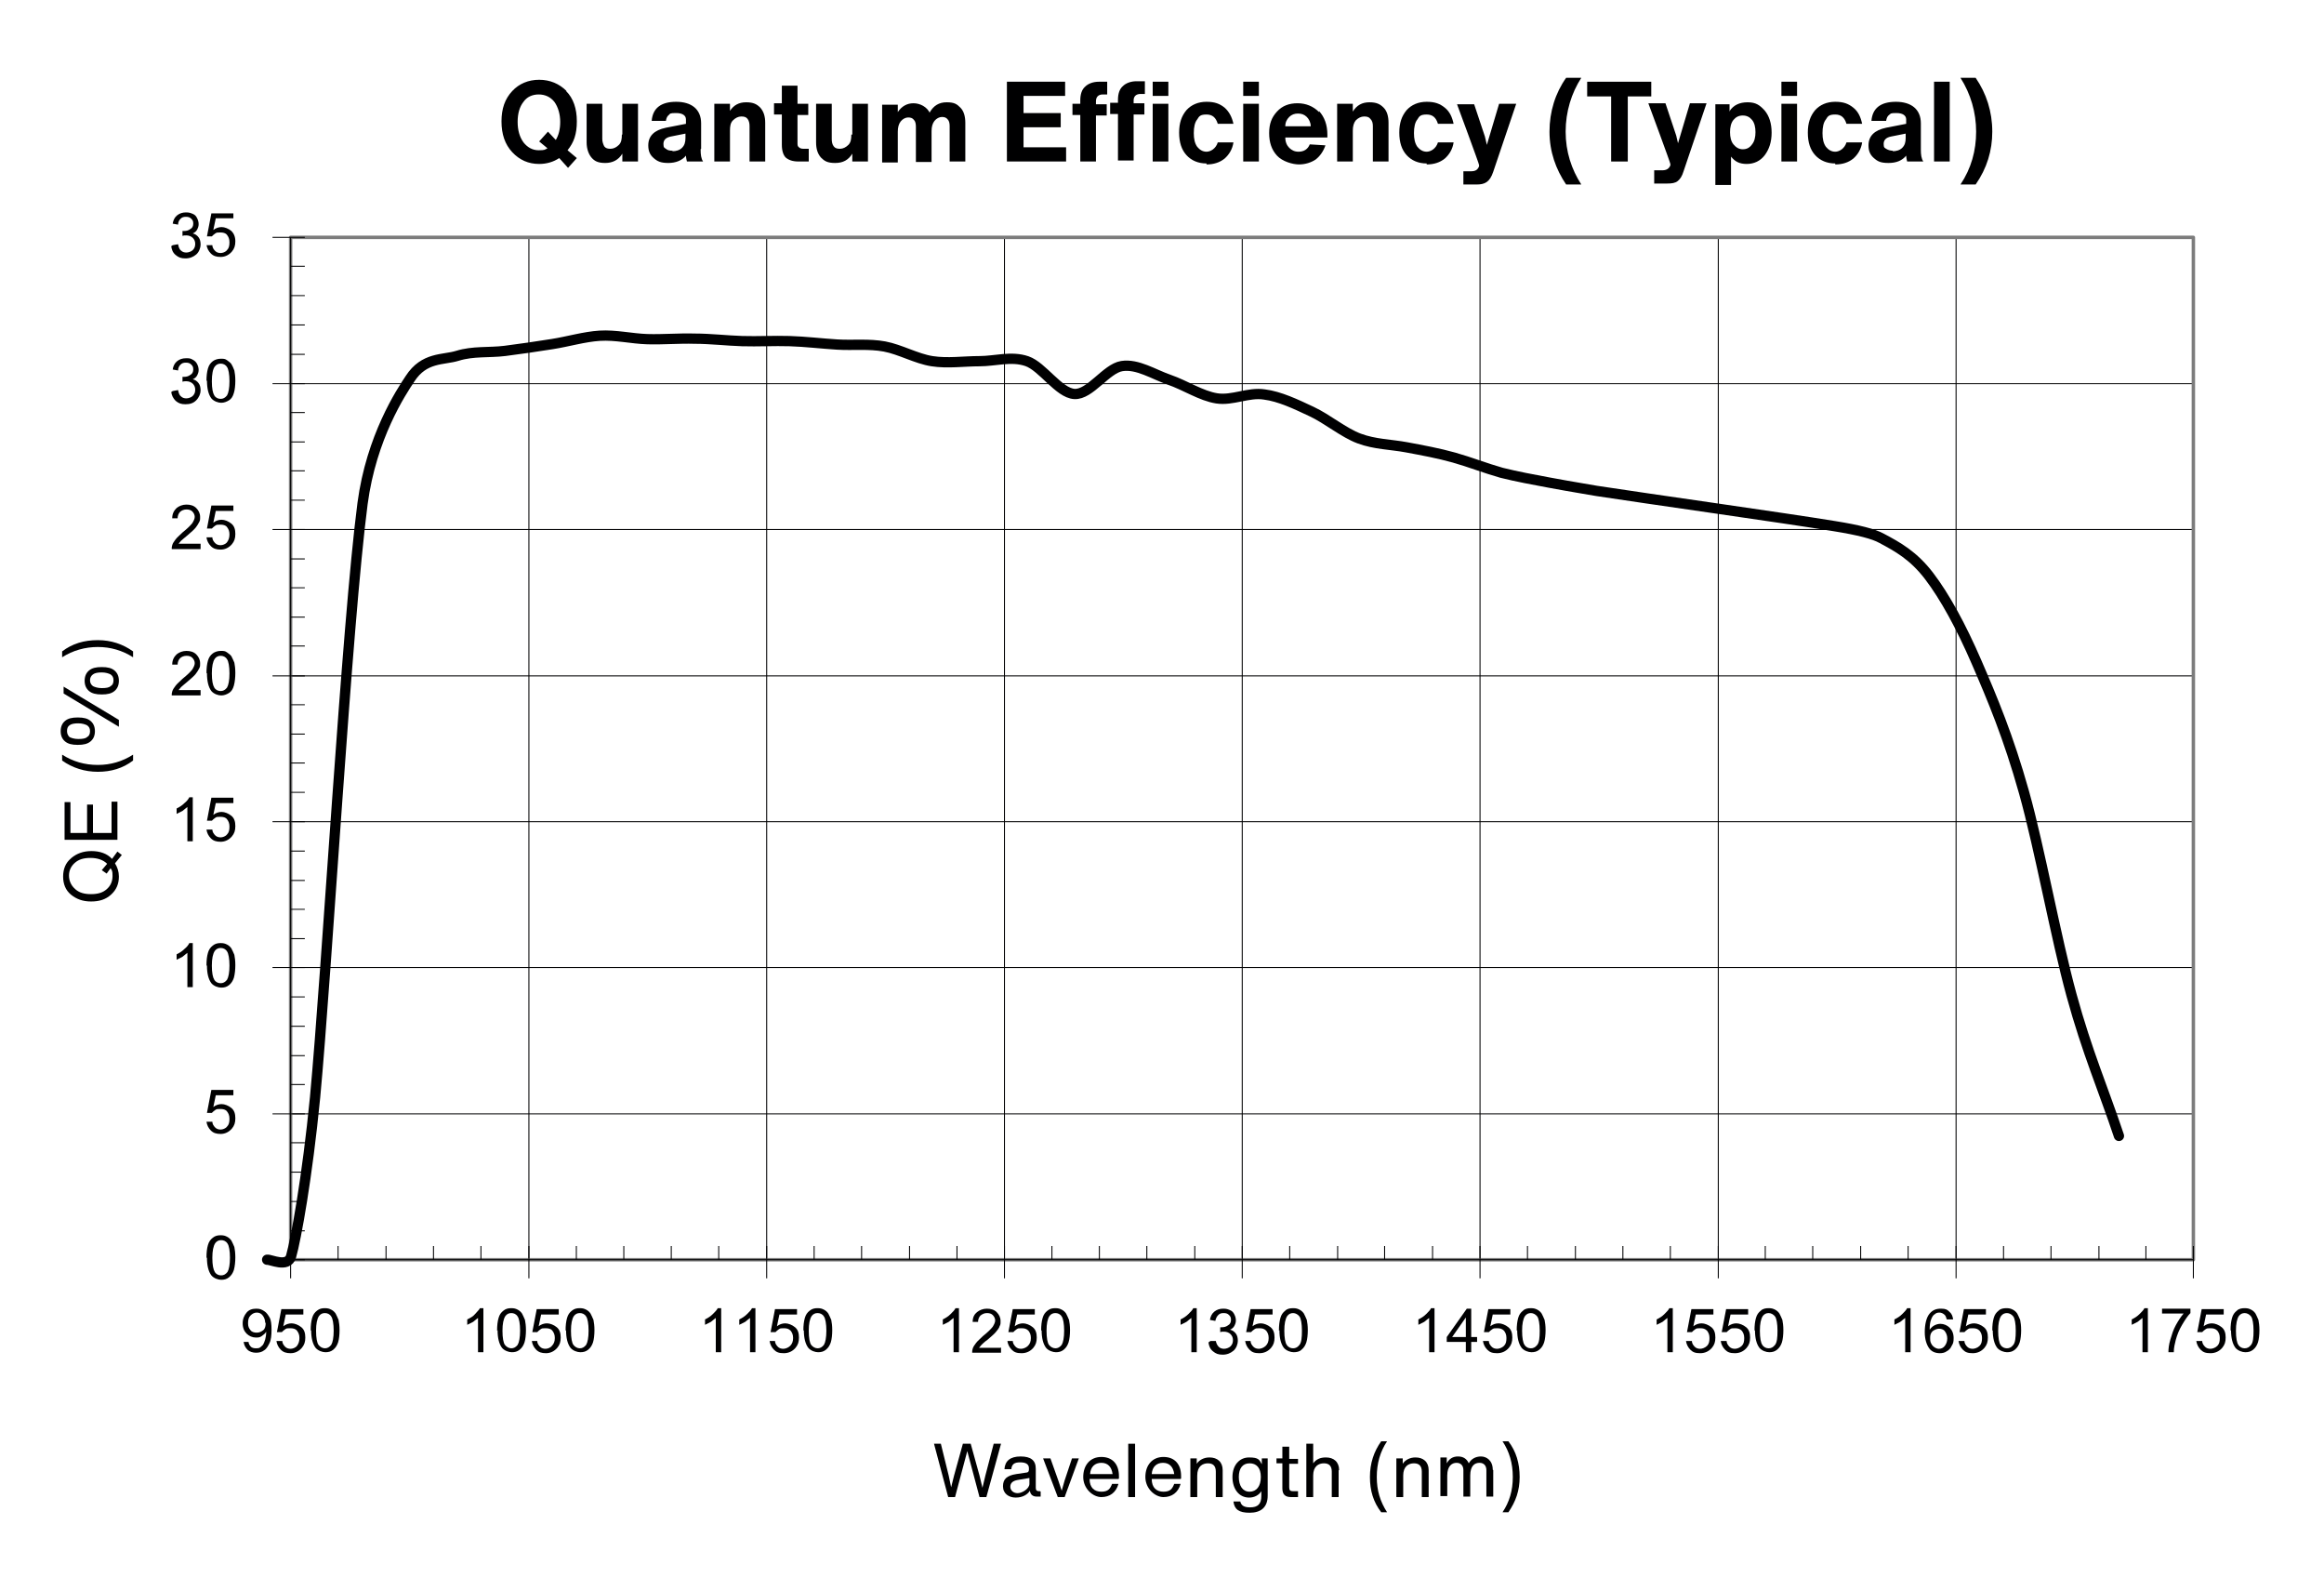 <?xml version="1.0" encoding="UTF-8"?>
<svg id="Layer_1" xmlns="http://www.w3.org/2000/svg" version="1.1" viewBox="0 0 475 325">
  <!-- Generator: Adobe Illustrator 29.3.0, SVG Export Plug-In . SVG Version: 2.1.0 Build 146)  -->
  <defs>
    <style>
      .st0 {
        fill: #000001;
      }

      .st1 {
        stroke: #7c7c7c;
        stroke-width: .7px;
      }

      .st1, .st2, .st3, .st4 {
        fill: none;
      }

      .st1, .st3, .st4 {
        stroke-linejoin: round;
      }

      .st5 {
        fill: #fff;
      }

      .st3 {
        stroke-width: .2px;
      }

      .st3, .st4 {
        stroke: #000001;
      }

      .st4 {
        stroke-linecap: round;
        stroke-width: 2.1px;
      }
    </style>
  </defs>
  <rect class="st5" width="475" height="325"/>
  <rect class="st5" x="21.6" y="31.2" width="440.9" height="264.6"/>
  <path class="st3" d="M59.4,48.5h388.9M59.4,78.4h388.9M59.4,108.2h388.9M59.4,138.1h388.9M59.4,167.9h388.9M59.4,197.7h388.9M59.4,227.6h388.9"/>
  <path class="st3" d="M448.3,48.5v208.9M399.8,48.5v208.9M351.2,48.5v208.9M302.5,48.5v208.9M253.9,48.5v208.9M205.3,48.5v208.9M156.7,48.5v208.9M108.1,48.5v208.9"/>
  <rect class="st1" x="59.4" y="48.5" width="388.9" height="208.9"/>
  <line class="st3" x1="59.4" y1="257.4" x2="59.4" y2="48.5"/>
  <path class="st3" d="M55.7,48.5h3.7M55.7,78.4h3.7M55.7,108.2h3.7M55.7,138.1h3.7M55.7,167.9h3.7M55.7,197.7h3.7M55.7,227.6h3.7M55.7,257.4h3.7M59.4,48.5h2.9M59.4,54.4h2.9M59.4,60.4h2.9M59.4,66.4h2.9M59.4,72.4h2.9M59.4,78.4h2.9M59.4,84.3h2.9M59.4,90.3h2.9M59.4,96.2h2.9M59.4,102.2h2.9M59.4,108.2h2.9M59.4,114.2h2.9M59.4,120.1h2.9M59.4,126.1h2.9M59.4,132h2.9M59.4,138.1h2.9M59.4,144h2.9M59.4,150h2.9M59.4,155.9h2.9M59.4,161.9h2.9M59.4,167.9h2.9M59.4,173.9h2.9M59.4,179.9h2.9M59.4,185.8h2.9M59.4,191.8h2.9M59.4,197.7h2.9M59.4,203.7h2.9M59.4,209.7h2.9M59.4,215.7h2.9M59.4,221.6h2.9M59.4,227.6h2.9M59.4,233.5h2.9M59.4,239.5h2.9M59.4,245.5h2.9M59.4,251.5h2.9M59.4,257.4h2.9"/>
  <line class="st3" x1="59.4" y1="257.4" x2="448.3" y2="257.4"/>
  <path class="st3" d="M448.3,257.4v3.8M399.8,257.4v3.8M351.2,257.4v3.8M302.5,257.4v3.8M253.9,257.4v3.8M205.3,257.4v3.8M156.7,257.4v3.8M108.1,257.4v3.8M59.4,257.4v3.8M448.3,254.6v2.8M438.6,254.6v2.8M429,254.6v2.8M419.2,254.6v2.8M409.5,254.6v2.8M399.8,254.6v2.8M390,254.6v2.8M380.3,254.6v2.8M370.5,254.6v2.8M360.8,254.6v2.8M351.2,254.6v2.8M341.4,254.6v2.8M331.7,254.6v2.8M322,254.6v2.8M312.2,254.6v2.8M302.5,254.6v2.8M292.8,254.6v2.8M283,254.6v2.8M273.4,254.6v2.8M263.6,254.6v2.8M253.9,254.6v2.8M244.2,254.6v2.8M234.4,254.6v2.8M224.7,254.6v2.8M215,254.6v2.8M205.3,254.6v2.8M195.6,254.6v2.8M185.9,254.6v2.8M176.1,254.6v2.8M166.4,254.6v2.8M156.7,254.6v2.8M146.9,254.6v2.8M137.2,254.6v2.8M127.5,254.6v2.8M117.8,254.6v2.8M108.1,254.6v2.8M98.3,254.6v2.8M88.6,254.6v2.8M78.9,254.6v2.8M69.1,254.6v2.8M59.4,254.6v2.8"/>
  <path class="st4" d="M54.6,257.4c.7-.1,4.2,1.7,4.9-.7,1-3.5,3.3-16.1,4.9-32.5,2.4-25.6,6.5-96.8,9.7-121.3,1.8-13.6,7.9-22.8,9.7-25.5,2.9-4.5,6.8-3.8,9.7-4.7,3.2-1,6.5-.6,9.7-1,3.2-.4,6.5-.9,9.7-1.4,3.2-.5,6.5-1.5,9.7-1.7s6.5.6,9.7.7,6.5-.2,9.7-.1c3.2,0,6.5.4,9.7.5s6.5-.1,9.7,0c3.2.1,6.5.5,9.7.7,3.2.2,6.5-.2,9.7.4s6.5,2.5,9.7,3c3.2.5,6.5,0,9.7,0s6.5-1.1,9.7,0c3.2,1.1,6.5,6.5,9.7,6.7s6.5-5.2,9.7-5.7,6.5,1.7,9.7,2.8c3.2,1.1,6.5,3.3,9.7,3.8s6.5-1.3,9.7-.8c3.2.4,6.5,2,9.7,3.5,3.2,1.5,6.5,4.3,9.7,5.5s6.5,1.2,9.7,1.8c3.2.6,6.5,1.2,9.7,2.1s6.5,2.2,9.7,3.1c3.2.8,6.5,1.4,9.7,2,1.6.3,4.9.9,9.7,1.7,9.7,1.5,38.9,5.6,48.6,7.2,5,.8,8.1,1.6,9.7,2.5,3.2,1.7,6.5,3.5,9.7,7.7s6.5,10.2,9.7,17.6,6.5,15.2,9.7,26.6,6.5,29.7,9.7,41.4,6.5,19.2,9.7,28.8"/>
  <rect class="st2" x="59.4" y="48.4" width="389.4" height="209.5"/>
  <path class="st0" d="M42.2,257c0-1.1.1-1.9.3-2.6s.5-1.1,1-1.5,1-.5,1.6-.5.9.1,1.3.3c.4.2.7.5.9.8.2.4.4.8.6,1.3.1.5.2,1.2.2,2.1s-.1,1.9-.3,2.6c-.2.6-.5,1.1-1,1.5s-1,.5-1.6.5-1.5-.3-2-.9c-.6-.8-.9-2-.9-3.6h0ZM43.4,257c0,1.5.2,2.4.5,2.9s.8.7,1.3.7.9-.2,1.3-.7c.3-.5.5-1.5.5-2.9s-.2-2.5-.5-2.9c-.3-.5-.8-.7-1.3-.7s-.9.2-1.2.6c-.4.6-.6,1.6-.6,3h0Z"/>
  <path class="st0" d="M42.2,229.2h1.2c0,.5.3.9.6,1.2.3.3.7.4,1.1.4s1-.2,1.3-.6c.4-.4.5-.9.5-1.6s-.2-1.1-.5-1.5c-.3-.4-.8-.5-1.4-.5s-.7,0-1,.2c-.3.2-.5.4-.7.6h-1c0-.1.9-4.7.9-4.7h4.5v1.1h-3.6l-.5,2.4c.5-.4,1.1-.6,1.7-.6s1.4.3,2,.8.8,1.2.8,2.1-.2,1.5-.7,2.1c-.6.7-1.4,1.1-2.3,1.1s-1.5-.2-2-.7-.8-1.1-.9-1.8h0Z"/>
  <path class="st0" d="M39.4,201.7h-1.1v-7c-.3.2-.6.5-1,.8-.4.2-.8.4-1.2.6v-1.1c.6-.3,1.1-.6,1.6-1.1.5-.4.8-.8,1-1.2h.7v9Z"/>
  <path class="st0" d="M42.2,197.3c0-1.1.1-1.9.3-2.6s.5-1.1,1-1.5,1-.5,1.6-.5.9.1,1.3.3c.4.2.7.5.9.8.2.4.4.8.6,1.3.1.5.2,1.2.2,2.1s-.1,1.9-.3,2.6c-.2.6-.5,1.1-1,1.5s-1,.5-1.6.5-1.5-.3-2-.9c-.6-.8-.9-2-.9-3.6h0ZM43.3,197.3c0,1.5.2,2.4.5,2.9s.8.7,1.3.7.9-.2,1.3-.7c.3-.5.5-1.5.5-2.9s-.2-2.5-.5-2.9c-.3-.5-.8-.7-1.3-.7s-.9.2-1.2.6c-.4.6-.6,1.6-.6,3h0Z"/>
  <path class="st0" d="M39.4,171.9h-1.1v-7c-.3.2-.6.5-1,.8-.4.2-.8.4-1.2.6v-1.1c.6-.3,1.1-.6,1.6-1.1.5-.4.8-.8,1-1.2h.7v9Z"/>
  <path class="st0" d="M42.2,169.5h1.2c0,.5.3.9.6,1.2.3.3.7.4,1.1.4s1-.2,1.3-.6c.4-.4.5-.9.5-1.6s-.2-1.1-.5-1.5c-.3-.4-.8-.5-1.4-.5s-.7,0-1,.2c-.3.2-.5.4-.7.6h-1c0-.1.9-4.7.9-4.7h4.5v1.1h-3.6l-.5,2.4c.5-.4,1.1-.6,1.7-.6s1.4.3,2,.8.8,1.2.8,2.1-.2,1.5-.7,2.1c-.6.7-1.4,1.1-2.3,1.1s-1.5-.2-2-.7-.8-1.1-.9-1.8h0Z"/>
  <path class="st0" d="M41,141v1.1h-5.9c0-.3,0-.5.1-.8.1-.4.4-.8.7-1.2s.8-.8,1.4-1.4c1-.8,1.6-1.4,2-1.9.3-.5.5-.9.5-1.3s-.2-.8-.5-1.1-.7-.4-1.2-.4-1,.2-1.3.5-.5.8-.5,1.3h-1.1c0-1,.4-1.6.9-2.1.5-.4,1.2-.7,2-.7s1.5.2,2,.7.8,1.1.8,1.8,0,.7-.2,1.1-.4.7-.7,1.1-.9.9-1.7,1.6c-.7.6-1.1.9-1.3,1.1s-.3.4-.5.6h4.4,0Z"/>
  <path class="st0" d="M42.2,137.6c0-1.1.1-1.9.3-2.6.2-.7.5-1.1,1-1.5.4-.3,1-.5,1.6-.5s.9,0,1.3.3.7.5.9.8c.2.4.4.8.6,1.3.1.5.2,1.2.2,2.1s-.1,1.9-.3,2.6c-.2.7-.5,1.2-1,1.5s-1,.5-1.6.5-1.5-.3-2-.9c-.6-.8-.9-2-.9-3.7h0ZM43.3,137.6c0,1.5.2,2.4.5,2.9s.8.7,1.3.7.9-.2,1.3-.7c.3-.5.5-1.5.5-2.9s-.2-2.5-.5-2.9c-.3-.5-.8-.7-1.3-.7s-.9.2-1.2.6c-.4.6-.6,1.6-.6,3h0Z"/>
  <path class="st0" d="M41,111.1v1.1h-5.9c0-.3,0-.5.1-.8.1-.4.4-.8.7-1.2s.8-.8,1.4-1.4c1-.8,1.6-1.4,2-1.9.3-.5.5-.9.5-1.3s-.2-.8-.5-1.1-.7-.4-1.2-.4-1,.2-1.3.5-.5.8-.5,1.3h-1.1c0-1,.4-1.6.9-2.1.5-.4,1.2-.7,2-.7s1.5.2,2,.7.8,1.1.8,1.8,0,.7-.2,1.1-.4.7-.7,1.1-.9.9-1.7,1.6c-.7.6-1.1.9-1.3,1.1s-.3.4-.5.6h4.4,0Z"/>
  <path class="st0" d="M42.2,109.8h1.2c0,.5.3.9.6,1.2.3.3.7.4,1.1.4s1-.2,1.3-.6.5-.9.5-1.6-.2-1.1-.5-1.5c-.3-.4-.8-.5-1.4-.5s-.7,0-1,.2c-.3.2-.5.4-.7.6h-1c0-.1.9-4.7.9-4.7h4.5v1.1h-3.6l-.5,2.4c.5-.4,1.1-.6,1.7-.6s1.4.3,2,.8.8,1.2.8,2.1-.2,1.5-.7,2.1c-.6.7-1.4,1.1-2.3,1.1s-1.5-.2-2-.7-.8-1.1-.9-1.8h0Z"/>
  <path class="st0" d="M35.3,79.9l1.1-.2c.1.6.3,1.1.6,1.3.3.3.7.4,1.1.4s1-.2,1.3-.5c.4-.4.5-.8.5-1.3s-.2-.9-.5-1.2-.8-.5-1.3-.5-.5,0-.8.1v-1c.2,0,.2,0,.3,0,.5,0,.9-.1,1.3-.4.4-.2.6-.6.6-1.1s-.1-.7-.4-1c-.3-.3-.6-.4-1.1-.4s-.8.1-1.1.4c-.3.3-.5.7-.5,1.2l-1.1-.2c.1-.7.4-1.3.9-1.7s1.1-.6,1.8-.6.9,0,1.4.3c.4.2.7.5.9.9.2.4.3.8.3,1.2s-.1.7-.3,1.1-.5.6-.9.8c.5.1.9.4,1.2.8.3.4.4.9.4,1.5s-.3,1.4-.9,2-1.3.8-2.2.8-1.4-.2-2-.7c-.5-.5-.8-1.1-.9-1.8h0Z"/>
  <path class="st0" d="M42.2,77.9c0-1.1.1-1.9.3-2.6s.5-1.1,1-1.5c.4-.3,1-.5,1.6-.5s.9,0,1.3.3.7.5.9.8.4.8.6,1.3c.1.5.2,1.2.2,2.1s-.1,1.9-.3,2.5c-.2.7-.5,1.2-1,1.5s-1,.5-1.6.5-1.5-.3-2-.9c-.6-.8-.9-2-.9-3.7h0ZM43.3,77.9c0,1.5.2,2.4.5,2.9s.8.7,1.3.7.9-.2,1.3-.7c.3-.5.5-1.5.5-2.9s-.2-2.5-.5-2.9c-.3-.5-.8-.7-1.3-.7s-.9.2-1.2.6c-.4.5-.6,1.6-.6,3h0Z"/>
  <path class="st0" d="M35.3,50.1l1.1-.2c.1.6.3,1.1.6,1.3.3.3.7.4,1.1.4s1-.2,1.3-.5c.4-.4.5-.8.5-1.3s-.2-.9-.5-1.2-.8-.5-1.3-.5-.5,0-.8.1v-1c.2,0,.2,0,.3,0,.5,0,.9-.1,1.3-.4.4-.2.6-.6.6-1.1s-.1-.7-.4-1c-.3-.3-.6-.4-1.1-.4s-.8.1-1.1.4c-.3.3-.5.7-.5,1.2l-1.1-.2c.1-.7.4-1.3.9-1.7s1.1-.6,1.8-.6.9.1,1.4.3.7.5.9.9c.2.4.3.8.3,1.2s-.1.7-.3,1.1-.5.6-.9.8c.5.1.9.4,1.2.8.3.4.4.9.4,1.5s-.3,1.5-.9,2-1.3.8-2.2.8-1.4-.2-2-.7-.8-1.1-.9-1.8h0Z"/>
  <path class="st0" d="M42.2,50.1h1.2c0,.5.3.9.6,1.2.3.3.7.4,1.1.4s1-.2,1.3-.6c.4-.4.5-.9.5-1.6s-.2-1.1-.5-1.5c-.3-.4-.8-.5-1.4-.5s-.7,0-1,.2c-.3.2-.5.4-.7.6h-1c0-.1.9-4.7.9-4.7h4.5v1h-3.6l-.5,2.4c.5-.4,1.1-.6,1.7-.6s1.4.3,2,.8c.5.5.8,1.2.8,2.1s-.2,1.5-.7,2.1c-.6.7-1.4,1.1-2.3,1.1s-1.5-.2-2-.7-.8-1.1-.9-1.8h0Z"/>
  <path class="st0" d="M49.7,274.2h1.1c0,.4.3.8.5,1s.6.3,1,.3.6,0,.9-.2c.2-.2.5-.4.6-.6s.3-.6.4-1,.2-.9.2-1.4v-.2c-.2.4-.5.6-.9.9s-.8.3-1.2.3c-.7,0-1.4-.3-1.9-.8-.5-.5-.8-1.2-.8-2.1s.3-1.6.8-2.2,1.2-.8,2-.8,1.1.2,1.6.5.8.8,1.1,1.3.4,1.4.4,2.5-.1,2.1-.4,2.7-.6,1.2-1.1,1.5c-.5.4-1.1.5-1.7.5s-1.3-.2-1.7-.6c-.4-.4-.7-.9-.8-1.6h0ZM54.2,270.3c0-.6-.2-1.1-.5-1.5s-.7-.6-1.2-.6-.9.2-1.3.6-.5.9-.5,1.6.2,1,.5,1.4.8.5,1.3.5.9-.2,1.3-.5.5-.9.5-1.5h0Z"/>
  <path class="st0" d="M56.5,274h1.2c0,.5.3.9.6,1.2.3.3.7.4,1.1.4s1-.2,1.3-.6.5-.9.5-1.6-.2-1.1-.5-1.5c-.3-.4-.8-.5-1.4-.5s-.7,0-1,.2c-.3.2-.5.4-.7.6h-1c0-.1.9-4.7.9-4.7h4.5v1.1h-3.6l-.5,2.4c.5-.4,1.1-.6,1.7-.6s1.4.3,2,.8.8,1.2.8,2.1-.2,1.5-.7,2.1c-.6.7-1.4,1.1-2.3,1.1s-1.5-.2-2-.7-.8-1.1-.9-1.8h0Z"/>
  <path class="st0" d="M63.5,271.9c0-1.1.1-1.9.3-2.6s.5-1.1,1-1.5,1-.5,1.6-.5.9.1,1.3.3c.4.2.7.5.9.8.2.4.4.8.6,1.3.1.5.2,1.2.2,2.1s-.1,1.9-.3,2.5c-.2.6-.5,1.1-1,1.5s-1,.5-1.6.5-1.5-.3-2-.9c-.6-.8-.9-2-.9-3.6h0ZM64.6,271.9c0,1.5.2,2.5.5,2.9s.8.7,1.3.7.9-.2,1.3-.7c.3-.5.5-1.5.5-2.9s-.2-2.5-.5-2.9c-.3-.5-.8-.7-1.3-.7s-.9.2-1.2.6c-.4.6-.6,1.6-.6,3h0Z"/>
  <path class="st0" d="M98.8,276.3h-1.1v-7c-.3.2-.6.5-1,.8-.4.2-.8.4-1.2.6v-1.1c.6-.3,1.2-.6,1.6-1.1s.8-.8,1-1.2h.7v9Z"/>
  <path class="st0" d="M101.6,271.9c0-1.1.1-1.9.3-2.6s.5-1.1,1-1.5,1-.5,1.6-.5.9.1,1.3.3c.4.2.7.5.9.8.2.4.4.8.6,1.3.1.5.2,1.2.2,2.1s-.1,1.9-.3,2.5c-.2.6-.5,1.1-1,1.5s-1,.5-1.6.5-1.5-.3-2-.9c-.6-.8-.9-2-.9-3.6h0ZM102.7,271.9c0,1.5.2,2.5.5,2.9s.8.7,1.3.7.9-.2,1.3-.7c.3-.5.5-1.5.5-2.9s-.2-2.5-.5-2.9c-.3-.5-.8-.7-1.3-.7s-.9.2-1.2.6c-.4.6-.6,1.6-.6,3h0Z"/>
  <path class="st0" d="M108.6,274h1.2c0,.5.3.9.6,1.2.3.3.7.4,1.1.4s1-.2,1.3-.6c.4-.4.6-.9.6-1.6s-.2-1.1-.5-1.5c-.3-.4-.8-.5-1.4-.5s-.7,0-1,.2c-.3.2-.5.4-.7.6h-1c0-.1.9-4.7.9-4.7h4.5v1.1h-3.6l-.5,2.4c.5-.4,1.1-.6,1.7-.6s1.4.3,2,.8.8,1.2.8,2.1-.2,1.5-.7,2.1c-.6.7-1.4,1.1-2.3,1.1s-1.5-.2-2-.7-.8-1.1-.9-1.8h0Z"/>
  <path class="st0" d="M115.6,271.9c0-1.1.1-1.9.3-2.6s.5-1.1,1-1.5,1-.5,1.6-.5.9.1,1.3.3c.4.2.7.5.9.8.2.4.4.8.6,1.3.1.5.2,1.2.2,2.1s-.1,1.9-.3,2.5c-.2.6-.5,1.1-1,1.5s-1,.5-1.6.5-1.5-.3-2-.9c-.6-.8-.9-2-.9-3.6h0ZM116.7,271.9c0,1.5.2,2.5.5,2.9s.8.7,1.3.7.9-.2,1.3-.7c.3-.5.5-1.5.5-2.9s-.2-2.5-.5-2.9c-.3-.5-.8-.7-1.3-.7s-.9.2-1.2.6c-.4.6-.6,1.6-.6,3h0Z"/>
  <path class="st0" d="M147.4,276.3h-1.1v-7c-.3.2-.6.5-1,.8-.4.2-.8.4-1.2.6v-1.1c.6-.3,1.1-.6,1.6-1.1s.8-.8,1-1.2h.7v9Z"/>
  <path class="st0" d="M154.4,276.3h-1.1v-7c-.3.2-.6.5-1,.8-.4.2-.8.4-1.2.6v-1.1c.6-.3,1.1-.6,1.6-1.1s.8-.8,1-1.2h.7v9Z"/>
  <path class="st0" d="M157.2,274h1.2c0,.5.3.9.6,1.2.3.3.7.4,1.1.4s1-.2,1.4-.6c.4-.4.6-.9.6-1.6s-.2-1.1-.5-1.5c-.4-.4-.8-.5-1.4-.5s-.7,0-1,.2c-.3.2-.5.4-.7.6h-1c0-.1.9-4.7.9-4.7h4.5v1.1h-3.6l-.5,2.4c.5-.4,1.1-.6,1.7-.6s1.4.3,2,.8.8,1.2.8,2.1-.2,1.5-.7,2.1c-.6.7-1.4,1.1-2.4,1.1s-1.5-.2-2-.7-.8-1.1-.9-1.8h0Z"/>
  <path class="st0" d="M164.2,271.9c0-1.1.1-1.9.3-2.6s.5-1.1,1-1.5,1-.5,1.6-.5.9.1,1.3.3c.4.2.7.5.9.8.2.4.4.8.6,1.3.1.5.2,1.2.2,2.1s-.1,1.9-.3,2.5c-.2.6-.5,1.1-1,1.5s-1,.5-1.6.5-1.5-.3-2-.9c-.6-.8-.9-2-.9-3.6h0ZM165.3,271.9c0,1.5.2,2.5.5,2.9s.8.7,1.3.7.9-.2,1.3-.7c.3-.5.5-1.5.5-2.9s-.2-2.5-.5-2.9c-.3-.5-.8-.7-1.3-.7s-.9.2-1.2.6c-.4.6-.6,1.6-.6,3h0Z"/>
  <path class="st0" d="M196,276.3h-1.1v-7c-.3.2-.6.5-1,.8-.4.2-.8.4-1.2.6v-1.1c.6-.3,1.1-.6,1.6-1.1s.8-.8,1-1.2h.7v9Z"/>
  <path class="st0" d="M204.6,275.3v1.1h-5.9c0-.3,0-.5.1-.8.1-.4.4-.8.7-1.2s.8-.8,1.4-1.4c1-.8,1.6-1.4,2-1.9.3-.5.5-.9.5-1.3s-.2-.8-.5-1.1-.7-.4-1.2-.4-.9.2-1.3.5c-.3.3-.5.8-.5,1.3h-1.1c0-1,.4-1.6.9-2,.5-.4,1.2-.7,2-.7s1.5.2,2,.7.8,1.1.8,1.8,0,.7-.2,1.1c-.1.4-.4.7-.7,1.1s-.9.9-1.7,1.6c-.7.5-1.1.9-1.3,1.1s-.3.4-.5.6h4.4Z"/>
  <path class="st0" d="M205.8,274h1.2c0,.5.3.9.6,1.2.3.3.7.4,1.1.4s1-.2,1.4-.6c.4-.4.6-.9.6-1.6s-.2-1.1-.5-1.5c-.4-.4-.8-.5-1.4-.5s-.7,0-1,.2c-.3.2-.5.4-.7.6h-1c0-.1.9-4.7.9-4.7h4.5v1.1h-3.6l-.5,2.4c.5-.4,1.1-.6,1.7-.6s1.4.3,2,.8.8,1.2.8,2.1-.2,1.5-.7,2.1c-.6.7-1.4,1.1-2.4,1.1s-1.5-.2-2-.7-.8-1.1-.9-1.8h0Z"/>
  <path class="st0" d="M212.8,271.9c0-1.1.1-1.9.3-2.6s.5-1.1,1-1.5,1-.5,1.6-.5.9.1,1.3.3c.4.2.7.5.9.8.2.4.4.8.6,1.3.1.5.2,1.2.2,2.1s-.1,1.9-.3,2.5c-.2.6-.5,1.1-1,1.5s-1,.5-1.6.5-1.5-.3-2-.9c-.6-.8-.9-2-.9-3.6h0ZM213.9,271.9c0,1.5.2,2.5.5,2.9s.8.7,1.3.7.9-.2,1.3-.7c.3-.5.5-1.5.5-2.9s-.2-2.5-.5-2.9c-.3-.5-.8-.7-1.3-.7s-.9.2-1.2.6c-.4.6-.6,1.6-.6,3h0Z"/>
  <path class="st0" d="M244.6,276.3h-1.1v-7c-.3.2-.6.5-1,.8-.4.2-.8.4-1.2.6v-1.1c.6-.3,1.1-.6,1.6-1.1s.8-.8,1-1.2h.7v9Z"/>
  <path class="st0" d="M247.4,274h1.1c.1.5.3.9.6,1.2s.7.4,1.1.4,1-.2,1.3-.5c.4-.4.5-.8.5-1.3s-.2-.9-.5-1.2-.8-.5-1.3-.5-.5,0-.8.1v-1c.2,0,.2,0,.3,0,.5,0,.9-.1,1.3-.4.4-.2.6-.6.6-1.1s-.1-.7-.4-1-.6-.4-1.1-.4-.8.1-1.1.4c-.3.3-.5.7-.6,1.2l-1.1-.2c.1-.7.4-1.3.9-1.7s1.1-.6,1.8-.6.9.1,1.4.3.7.5.9.9.3.8.3,1.2-.1.7-.3,1.1-.5.6-.9.8c.5.1.9.4,1.2.8.3.4.4.9.4,1.5s-.3,1.5-.9,2c-.6.5-1.3.8-2.2.8s-1.4-.2-2-.7-.8-1.1-.9-1.8h0Z"/>
  <path class="st0" d="M254.4,274h1.2c0,.5.3.9.6,1.2.3.3.7.4,1.1.4s1-.2,1.4-.6c.4-.4.6-.9.6-1.6s-.2-1.1-.5-1.5c-.4-.4-.8-.5-1.4-.5s-.7,0-1,.2c-.3.2-.5.4-.7.6h-1c0-.1.9-4.7.9-4.7h4.5v1.1h-3.6l-.5,2.4c.5-.4,1.1-.6,1.7-.6s1.4.3,2,.8.8,1.2.8,2.1-.2,1.5-.7,2.1c-.6.7-1.4,1.1-2.4,1.1s-1.5-.2-2-.7-.8-1.1-.9-1.8h0Z"/>
  <path class="st0" d="M261.4,271.9c0-1.1.1-1.9.3-2.6s.5-1.1,1-1.5c.4-.4,1-.5,1.6-.5s.9.1,1.3.3c.4.2.7.5.9.8.2.4.4.8.6,1.3.1.5.2,1.2.2,2.1s-.1,1.9-.3,2.5c-.2.6-.5,1.1-1,1.5-.4.4-1,.5-1.6.5s-1.5-.3-2-.9c-.6-.8-.9-2-.9-3.6h0ZM262.5,271.9c0,1.5.2,2.5.5,2.9.3.5.8.7,1.3.7s.9-.2,1.3-.7.5-1.5.5-2.9-.2-2.5-.5-2.9-.8-.7-1.3-.7-.9.2-1.2.6c-.4.6-.6,1.6-.6,3h0Z"/>
  <path class="st0" d="M293.2,276.3h-1.1v-7c-.3.2-.6.5-1,.8-.4.2-.8.4-1.2.6v-1.1c.6-.3,1.1-.6,1.6-1.1s.8-.8,1-1.2h.7v9h0Z"/>
  <path class="st0" d="M299.6,276.3v-2.1h-3.9v-1l4.1-5.8h.9v5.8h1.2v1h-1.2v2.1h-1.1,0ZM299.6,273.2v-4l-2.8,4h2.8Z"/>
  <path class="st0" d="M303.1,274h1.2c0,.5.3.9.6,1.2.3.3.7.4,1.1.4s1-.2,1.4-.6.5-.9.5-1.6-.2-1.1-.5-1.5c-.4-.4-.8-.5-1.4-.5s-.7,0-1,.2c-.3.2-.5.4-.7.6h-1c0-.1.9-4.7.9-4.7h4.5v1.1h-3.6l-.5,2.4c.5-.4,1.1-.6,1.7-.6s1.4.3,2,.8.8,1.2.8,2.1-.2,1.5-.7,2.1c-.6.7-1.4,1.1-2.4,1.1s-1.5-.2-2-.7-.8-1.1-.9-1.8h0Z"/>
  <path class="st0" d="M310,271.9c0-1.1.1-1.9.3-2.6s.5-1.1,1-1.5c.4-.4,1-.5,1.6-.5s.9.1,1.3.3c.4.2.7.5.9.8.2.4.4.8.6,1.3.1.5.2,1.2.2,2.1s-.1,1.9-.3,2.5c-.2.6-.5,1.1-1,1.5s-1,.5-1.6.5-1.5-.3-2-.9c-.6-.8-.9-2-.9-3.6h0ZM311.1,271.9c0,1.5.2,2.5.5,2.9.3.5.8.7,1.3.7s.9-.2,1.3-.7.5-1.5.5-2.9-.2-2.5-.5-2.9-.8-.7-1.3-.7-.9.2-1.2.6c-.4.6-.6,1.6-.6,3h0Z"/>
  <path class="st0" d="M341.9,276.3h-1.1v-7c-.3.2-.6.5-1,.8-.4.2-.8.4-1.2.6v-1.1c.6-.3,1.1-.6,1.6-1.1s.8-.8,1-1.2h.7v9h0Z"/>
  <path class="st0" d="M344.6,274h1.2c0,.5.3.9.6,1.2.3.3.7.4,1.1.4s1-.2,1.4-.6.5-.9.5-1.6-.2-1.1-.5-1.5c-.4-.4-.8-.5-1.4-.5s-.7,0-1,.2c-.3.2-.5.4-.7.6h-1c0-.1.9-4.7.9-4.7h4.5v1.1h-3.6l-.5,2.4c.5-.4,1.1-.6,1.7-.6s1.4.3,2,.8.8,1.2.8,2.1-.2,1.5-.7,2.1c-.6.7-1.4,1.1-2.4,1.1s-1.5-.2-2-.7-.8-1.1-.9-1.8h0Z"/>
  <path class="st0" d="M351.7,274h1.2c0,.5.3.9.6,1.2.3.3.7.4,1.1.4s1-.2,1.4-.6.5-.9.5-1.6-.2-1.1-.5-1.5c-.4-.4-.8-.5-1.4-.5s-.7,0-1,.2c-.3.2-.5.4-.7.6h-1c0-.1.9-4.7.9-4.7h4.5v1.1h-3.6l-.5,2.4c.5-.4,1.1-.6,1.7-.6s1.4.3,2,.8.8,1.2.8,2.1-.2,1.5-.7,2.1c-.6.7-1.4,1.1-2.4,1.1s-1.5-.2-2-.7-.8-1.1-.9-1.8h0Z"/>
  <path class="st0" d="M358.6,271.9c0-1.1.1-1.9.3-2.6s.5-1.1,1-1.5c.4-.4,1-.5,1.6-.5s.9.1,1.3.3c.4.2.7.5.9.8.2.4.4.8.6,1.3.1.5.2,1.2.2,2.1s-.1,1.9-.3,2.5c-.2.6-.5,1.1-1,1.5s-1,.5-1.6.5-1.5-.3-2-.9c-.6-.8-.9-2-.9-3.6h0ZM359.7,271.9c0,1.5.2,2.5.5,2.9.3.5.8.7,1.3.7s.9-.2,1.3-.7.5-1.5.5-2.9-.2-2.5-.5-2.9-.8-.7-1.3-.7-.9.2-1.2.6c-.4.6-.6,1.6-.6,3h0Z"/>
  <path class="st0" d="M390.5,276.3h-1.1v-7c-.3.2-.6.5-1,.8-.4.2-.8.4-1.2.6v-1.1c.6-.3,1.1-.6,1.6-1.1s.8-.8,1-1.2h.7v9h0Z"/>
  <path class="st0" d="M399,269.6h-1.1c-.1-.3-.2-.7-.4-.9-.3-.3-.7-.5-1.1-.5s-.7.1-.9.3c-.4.2-.6.6-.8,1.1s-.3,1.2-.3,2.1c.3-.4.6-.7,1-.9s.8-.3,1.2-.3c.7,0,1.4.3,1.9.8.5.5.8,1.2.8,2.1s-.1,1.1-.4,1.6c-.2.5-.6.9-1,1.1-.4.3-.9.4-1.4.4-.9,0-1.7-.3-2.2-1s-.9-1.8-.9-3.3.3-3,1-3.8c.6-.7,1.3-1,2.3-1s1.3.2,1.7.6c.5.4.7.9.8,1.6h0ZM394.5,273.4c0,.4,0,.7.2,1.1s.4.6.7.8c.3.2.6.3.9.3.5,0,.9-.2,1.2-.6.3-.4.5-.9.5-1.5s-.2-1.1-.5-1.5c-.3-.4-.8-.5-1.2-.5s-.9.2-1.3.5c-.4.4-.5.8-.5,1.4h0Z"/>
  <path class="st0" d="M400.3,274h1.2c0,.5.3.9.6,1.2.3.3.7.4,1.1.4s1-.2,1.4-.6.5-.9.5-1.6-.2-1.1-.5-1.5c-.4-.4-.8-.5-1.4-.5s-.7,0-1,.2c-.3.2-.5.4-.7.6h-1c0-.1.9-4.7.9-4.7h4.5v1.1h-3.6l-.5,2.4c.5-.4,1.1-.6,1.7-.6s1.4.3,2,.8.8,1.2.8,2.1-.2,1.5-.7,2.1c-.6.7-1.4,1.1-2.4,1.1s-1.5-.2-2-.7-.8-1.1-.9-1.8h0Z"/>
  <path class="st0" d="M407.2,271.9c0-1.1.1-1.9.3-2.6s.5-1.1,1-1.5c.4-.4,1-.5,1.6-.5s.9.1,1.3.3c.4.2.7.5.9.8.2.4.4.8.6,1.3.1.5.2,1.2.2,2.1s-.1,1.9-.3,2.5c-.2.6-.5,1.1-1,1.5s-1,.5-1.6.5-1.5-.3-2-.9c-.6-.8-.9-2-.9-3.6h0ZM408.4,271.9c0,1.5.2,2.5.5,2.9.3.5.8.7,1.3.7s.9-.2,1.3-.7.5-1.5.5-2.9-.2-2.5-.5-2.9-.8-.7-1.3-.7-.9.2-1.2.6c-.4.6-.6,1.6-.6,3h0Z"/>
  <path class="st0" d="M439,276.3h-1.1v-7c-.3.2-.6.5-1,.8-.4.2-.8.4-1.2.6v-1.1c.6-.3,1.1-.6,1.6-1.1s.8-.8,1-1.2h.7v9h0Z"/>
  <path class="st0" d="M441.9,268.5v-1.1h5.8v.9c-.6.6-1.1,1.4-1.7,2.4-.6,1-1,2-1.3,3.1-.2.8-.4,1.6-.4,2.5h-1.1c0-.7.1-1.6.4-2.6.3-1,.6-2,1.1-2.9s1-1.7,1.6-2.4h-4.4,0Z"/>
  <path class="st0" d="M448.9,274h1.2c0,.5.3.9.6,1.2.3.3.7.4,1.1.4s1-.2,1.4-.6.5-.9.5-1.6-.2-1.1-.5-1.5c-.4-.4-.8-.5-1.4-.5s-.7,0-1,.2c-.3.2-.5.4-.7.6h-1c0-.1.9-4.7.9-4.7h4.5v1.1h-3.6l-.5,2.4c.5-.4,1.1-.6,1.7-.6s1.4.3,2,.8.8,1.2.8,2.1-.2,1.5-.7,2.1c-.6.7-1.4,1.1-2.4,1.1s-1.5-.2-2-.7-.8-1.1-.9-1.8h0Z"/>
  <path class="st0" d="M455.9,271.9c0-1.1.1-1.9.3-2.6s.5-1.1,1-1.5c.4-.4,1-.5,1.6-.5s.9.1,1.3.3c.4.2.7.5.9.8.2.4.4.8.6,1.3.1.5.2,1.2.2,2.1s-.1,1.9-.3,2.5c-.2.6-.5,1.1-1,1.5s-1,.5-1.6.5-1.5-.3-2-.9c-.6-.8-.9-2-.9-3.6h0ZM457,271.9c0,1.5.2,2.5.5,2.9.3.5.8.7,1.3.7s.9-.2,1.3-.7.5-1.5.5-2.9-.2-2.5-.5-2.9-.8-.7-1.3-.7-.9.2-1.2.6c-.4.6-.6,1.6-.6,3h0Z"/>
  <rect class="st2" x="21.6" y="31.2" width="440.9" height="264.6"/>
  <path class="st0" d="M115.7,18.6c1.5,1.5,2.2,3.6,2.2,6.2s-.6,4.3-1.9,5.9l1.9,1.6-1.8,2-1.8-2c-1.2.8-2.6,1.2-4.1,1.2-2.2,0-4-.8-5.5-2.4-1.5-1.6-2.2-3.7-2.2-6.3s.7-4.6,2.2-6.2c1.4-1.5,3.3-2.3,5.5-2.3s4.1.8,5.6,2.3h0ZM107,20.8c-.8,1-1.2,2.4-1.2,4.1s.4,3.1,1.2,4.2c.8,1,1.8,1.6,3.1,1.6s1.2-.1,1.8-.4l-1.7-1.4,1.8-2,1.6,1.7c.6-1,.9-2.2.9-3.7s-.4-3-1.2-4.1c-.8-1-1.9-1.5-3.2-1.5s-2.4.5-3.1,1.5h0ZM127.2,27.5v-6.3h3.2v11.8h-3.2v-1.6c-.8,1.3-2,1.9-3.5,1.9s-2.2-.4-2.8-1.1-1-1.8-1-3.1v-7.9h3.2v7.2c0,.6.2,1.1.4,1.5.3.4.7.5,1.3.5s1.2-.3,1.7-.8.6-1.2.6-2.1h0ZM143.2,30.5c0,1.1.1,1.9.5,2.5h-3.3c-.2-.8-.2-1.2-.2-1.2-.8,1-2.1,1.5-3.6,1.5s-2.2-.3-3-1c-.8-.7-1.1-1.5-1.1-2.6,0-1.9,1.2-3.1,3.6-3.6l4.1-.8v-.9c0-.8-.7-1.3-2-1.3s-1.2.1-1.5.4c-.3.2-.5.6-.6,1.2h-2.9c.2-2.6,1.9-3.9,5-3.9s5.1,1.5,5.1,4.4v5.2h0ZM137.4,30.9c.8,0,1.5-.2,2-.7.5-.5.7-1.1.7-2v-.9l-3,.6c-1,.2-1.5.7-1.5,1.5s.2.8.5,1c.3.3.8.4,1.4.4ZM149.1,22.8c.8-1.3,1.9-1.9,3.4-1.9s2.2.4,2.9,1.1c.7.8,1,1.8,1,3.1v7.9h-3.2v-7.2c0-.6-.1-1.1-.4-1.5-.3-.4-.7-.5-1.3-.5s-1.2.3-1.7.8-.6,1.2-.6,2.1v6.3h-3.2v-11.8h3.2v1.6h0,0ZM165.2,23.5h-2.2c0,0,0,5.7,0,5.7,0,.4,0,.7.3.9.2.2.5.3.9.3h1.1v2.6h-2.1c-1.2,0-2-.3-2.6-.8-.5-.5-.8-1.4-.8-2.6v-6.2h-1.6c0,0,0-2.3,0-2.3h1.6c0,0,0-3.6,0-3.6h3.2v3.7h2.2c0,0,0,2.3,0,2.3h0ZM174.2,27.5v-6.3h3.2v11.8h-3.2v-1.6c-.8,1.3-1.9,1.9-3.5,1.9s-2.2-.4-2.9-1.1c-.7-.8-1-1.8-1-3.1v-7.9h3.2v7.2c0,.6.1,1.1.4,1.5.3.4.7.5,1.3.5s1.2-.3,1.7-.8.6-1.2.6-2.1h0ZM190,23c.8-1.4,1.9-2.1,3.5-2.1s2.1.4,2.8,1.1,1,1.8,1,3.1v7.9h-3.2v-7.2c0-.6-.1-1.1-.4-1.4-.3-.4-.7-.5-1.2-.5s-1.1.3-1.5.8-.6,1.2-.6,2.1v6.3h-3.2v-7.2c0-.6-.1-1.1-.4-1.4-.3-.4-.7-.5-1.2-.5s-1.1.3-1.5.8-.6,1.2-.6,2.1v6.3h-3.2v-11.8h3.2v1.5c.8-1.2,1.9-1.8,3.2-1.8s2.8.7,3.4,2.1h0ZM209.2,26v4.1h8.7v2.9h-12.1v-16.3h11.9v2.9h-8.5v3.5h7.6v2.9h-7.6ZM226.3,19.3h-.9c-.9,0-1.4.5-1.4,1.4v.6h2.2c0,0,0,2.3,0,2.3h-2.2c0,0,0,9.4,0,9.4h-3.2v-9.5h-1.6c0,0,0-2.3,0-2.3h1.6c0,0,0-.7,0-.7,0-1.2.3-2.2,1-2.8.6-.6,1.6-1,2.8-1h1.7v2.6ZM228.5,21.2v-.8c0-1.2.3-2.2,1-2.8.6-.6,1.6-1,2.8-1h1.7v2.6h-.9c-.9,0-1.4.5-1.4,1.3v.6h2.2c0,0,0,2.3,0,2.3h-2.2c0,0,0,9.4,0,9.4h-3.2v-9.5h-1.6c0,0,0-2.3,0-2.3h1.6c0,0,0,0,0,0ZM235.6,19.6v-2.9h3.2v2.9h-3.2ZM238.8,33h-3.2v-11.8h3.2v11.8ZM246.6,33.4c-1.7,0-3.1-.6-4.1-1.7-1-1.1-1.5-2.6-1.5-4.6s.5-3.4,1.5-4.6c1-1.1,2.4-1.7,4.1-1.7s2.7.4,3.7,1.2c.9.8,1.5,1.9,1.8,3.3h-3.2c-.4-1.3-1.1-1.9-2.3-1.9s-1.5.3-1.9,1c-.5.6-.7,1.6-.7,2.8s.2,2.1.7,2.8c.5.6,1.1,1,1.9,1s1.9-.6,2.3-1.9h3.2c-.2,1.4-.9,2.5-1.8,3.3-1,.8-2.2,1.2-3.7,1.2h0ZM257.3,19.6h-3.2v-2.9h3.2v2.9ZM257.3,33h-3.2v-11.8h3.2v11.8ZM269.6,22.7c1.1,1.2,1.7,2.8,1.7,4.8v.6h-8.6c0,.9.3,1.6.8,2.1.5.5,1.1.8,1.9.8,1.1,0,1.9-.5,2.3-1.5l3.2.2c-.4,1.2-1.1,2.2-2,2.9-.9.6-2.1,1-3.4,1s-3.4-.6-4.5-1.8-1.6-2.7-1.6-4.6.5-3.2,1.6-4.4,2.5-1.7,4.2-1.7,3.2.6,4.4,1.8h0ZM267.9,25.8c0-.8-.4-1.5-.8-1.9-.5-.5-1.1-.7-1.8-.7s-1.3.2-1.8.7c-.5.5-.8,1.1-.8,1.9h5.2,0ZM276.5,22.8c.8-1.3,1.9-1.9,3.4-1.9s2.2.4,2.9,1.1,1,1.8,1,3.1v7.9h-3.2v-7.2c0-.6-.1-1.1-.5-1.5-.3-.4-.7-.5-1.3-.5s-1.2.3-1.7.8c-.4.5-.6,1.2-.6,2.1v6.3h-3.2v-11.8h3.2v1.6h0,0Z"/>
  <path class="st0" d="M291.6,33.4c-1.7,0-3.1-.6-4.1-1.7-1-1.1-1.5-2.6-1.5-4.6s.5-3.4,1.5-4.6c1-1.1,2.4-1.7,4.1-1.7s2.7.4,3.7,1.2c1,.8,1.5,1.9,1.8,3.3h-3.2c-.4-1.3-1.1-1.9-2.3-1.9s-1.5.3-1.9,1c-.5.6-.7,1.6-.7,2.8s.2,2.1.7,2.8c.5.6,1.1,1,1.9,1s1.9-.6,2.3-1.9h3.2c-.2,1.4-.9,2.5-1.8,3.3-1,.8-2.2,1.2-3.7,1.2h0Z"/>
  <g>
    <path class="st0" d="M309.9,21.2l-4.7,13.9c-.7,2.1-1.7,2.6-3.4,2.6h-2.7v-2.7h1.5c1,0,1.4-.3,1.7-1v-.3c.1,0-4.5-12.4-4.5-12.4h3.5l2.2,6.6.4,1.7,2.5-8.4h3.4Z"/>
    <path class="st0" d="M316.7,26.9c0-4.1,1.2-7.9,3.4-11h3.1c-2,3.1-3.2,6.9-3.2,11s1.2,7.7,3.2,10.8h-3.1c-2.1-3.1-3.4-6.7-3.4-10.8Z"/>
  </g>
  <path class="st0" d="M337.6,19.7h-4.9v13.3h-3.4v-13.3h-4.9v-3h13.1v3Z"/>
  <path class="st0" d="M342.9,29.5l2.5-8.4h3.4l-4.7,13.9c-.3,1-.7,1.6-1.2,2-.5.4-1.2.5-2.1.5h-2.7v-2.7h1.6c.9,0,1.4-.3,1.7-1v-.3c.1,0-4.5-12.4-4.5-12.4h3.5l2.2,6.6.4,1.7h0ZM353.5,22.7c.8-1.2,2-1.8,3.7-1.8s2.5.6,3.5,1.7c.9,1.1,1.4,2.6,1.4,4.5s-.5,3.4-1.4,4.6-2.2,1.8-3.7,1.8-2.4-.5-3.2-1.5v5.8h-3.2v-16.5h2.9v1.5h.1ZM356.2,30.5c.8,0,1.4-.3,1.9-1,.5-.6.7-1.5.7-2.5s-.2-1.9-.7-2.5c-.5-.6-1.1-.9-1.9-.9s-1.4.3-1.9.9c-.5.6-.7,1.5-.7,2.5s.2,1.9.7,2.5c.5.6,1.1,1,1.9,1h0ZM367.3,19.6h-3.2v-2.9h3.2v2.9ZM367.3,33h-3.2v-11.8h3.2v11.8ZM375.1,33.4c-1.7,0-3.1-.6-4.1-1.7-1-1.1-1.5-2.6-1.5-4.6s.5-3.4,1.5-4.6c1-1.1,2.4-1.7,4.1-1.7s2.7.4,3.7,1.2c1,.8,1.5,1.9,1.8,3.3h-3.2c-.4-1.3-1.1-1.9-2.3-1.9s-1.5.3-1.9,1c-.5.6-.7,1.6-.7,2.8s.2,2.1.7,2.8c.5.6,1.1,1,1.9,1s1.9-.6,2.3-1.9h3.2c-.2,1.4-.9,2.5-1.8,3.3-1,.8-2.2,1.2-3.7,1.2h0ZM392.6,30.5c0,1.1.1,1.9.5,2.5h-3.3c-.2-.8-.2-1.2-.2-1.2-.8,1-2,1.5-3.6,1.5s-2.2-.3-3-1-1.1-1.5-1.1-2.6c0-1.9,1.2-3.1,3.6-3.6l4.1-.8v-.9c0-.8-.7-1.3-2-1.3s-1.1.1-1.5.4c-.3.2-.5.6-.6,1.2h-3c.2-2.6,1.9-3.9,5-3.9s5.1,1.5,5.1,4.4v5.2h0ZM386.8,30.9c.8,0,1.5-.2,2-.7.5-.5.7-1.1.7-2v-.9l-3,.6c-1,.2-1.5.7-1.5,1.5s.2.8.5,1,.8.4,1.4.4h0ZM398.5,33h-3.2v-16.3h3.2v16.3h0ZM407.2,26.9c0,3.9-1.1,7.5-3.4,10.8h-3.1c2.2-3.3,3.2-6.9,3.2-10.8s-1.1-7.7-3.2-11h3.1c2.2,3.2,3.4,6.9,3.4,11h0Z"/>
  <path class="st0" d="M204.6,295l-3,10.9h-1.4l-2.5-9.4-2.5,9.4h-1.4l-2.9-10.9h1.4l1.6,6.5.5,2.4.6-2.4,1.8-6.5h1.6l1.8,6.5.6,2.5.6-2.5,1.7-6.5h1.5Z"/>
  <path class="st0" d="M212.7,304.8v1h-.8c-.8,0-1.3-.4-1.4-1.2-.5.8-1.5,1.4-2.9,1.4s-2.6-.8-2.6-2.3.8-2.2,2.7-2.5l2-.3c.4,0,.6-.2.6-.6v-.3c0-.8-.6-1.2-1.8-1.2s-1.7.4-1.8,1.4h-1.4c.1-1.7,1.2-2.6,3.3-2.6s3.1.8,3.1,2.5v3.9c0,.5.2.7.7.7h.2ZM210.4,303.1v-1.1l-2.4.4c-1.1.2-1.5.7-1.5,1.4s.6,1.3,1.5,1.3,2.4-.9,2.4-1.9h0Z"/>
  <path class="st0" d="M220.5,298l-2.9,7.9h-1.4l-3-7.9h1.5l1.6,4.5.7,2.1.6-2.1,1.5-4.5h1.4Z"/>
  <g>
    <path class="st0" d="M228.6,302.2h-5.9c0,1.8,1,2.6,2.4,2.6s1.8-.6,2.2-1.6h1.3c-.5,1.8-1.8,2.7-3.5,2.7s-3.7-1.7-3.7-4.1,1.4-4.1,3.7-4.1,3.6,1.5,3.6,3.9v.5h0ZM222.8,301.2h4.6c-.2-1.5-1-2.3-2.3-2.3s-2.2.8-2.3,2.3Z"/>
    <path class="st0" d="M230.6,295h1.4v10.9h-1.4v-10.9Z"/>
    <path class="st0" d="M241.3,302.2h-5.9c0,1.8,1,2.6,2.4,2.6s1.8-.6,2.2-1.6h1.3c-.5,1.8-1.8,2.7-3.5,2.7s-3.7-1.7-3.7-4.1,1.4-4.1,3.7-4.1,3.6,1.5,3.6,3.9v.5h0ZM235.4,301.2h4.6c-.2-1.5-1-2.3-2.3-2.3s-2.2.8-2.3,2.3Z"/>
    <path class="st0" d="M249.9,300.4v5.5h-1.4v-5.2c0-1.1-.5-1.7-1.6-1.7s-2.2.6-2.2,2.5v4.4h-1.4v-7.9h1.3v1.1c.5-.8,1.5-1.3,2.6-1.3,1.6,0,2.7.9,2.7,2.6h0Z"/>
    <path class="st0" d="M259.1,298v7.6c0,2.5-1.5,3.5-3.7,3.5s-3.1-.7-3.3-2.3h1.4c.2.9.9,1.2,2,1.2,1.6,0,2.3-.7,2.3-2.3v-1c-.5.8-1.4,1.3-2.5,1.3-2.1,0-3.4-1.8-3.4-4.2s1.4-4,3.4-4,2.1.5,2.6,1.4v-1.2h1.3,0ZM257.7,301.8c0-1.9-.9-2.8-2.3-2.8s-2.2,1-2.2,2.8.8,3,2.2,3,2.3-1.1,2.3-3Z"/>
    <path class="st0" d="M263.5,303.9c0,.6.2.8.8.8h1v1.2h-1.4c-1.2,0-1.8-.5-1.8-1.8v-5.1h-1.2c0,0,0-1,0-1h1.2s0-2.4,0-2.4h1.4v2.5h1.8c0,0,0,1,0,1h-1.8c0,0,0,4.9,0,4.9h0Z"/>
    <path class="st0" d="M273.6,300.4v5.5h-1.4v-5.2c0-1.1-.5-1.7-1.6-1.7s-2.2.6-2.2,2.5v4.4h-1.4v-10.9h1.4v4c.6-.8,1.4-1.2,2.6-1.2,1.6,0,2.7.9,2.7,2.6h0Z"/>
    <path class="st0" d="M280,301.8c0-2.8.8-5.2,2.3-7.3h1.2c-1.4,2.1-2.1,4.5-2.1,7.3s.7,5,2.1,7.2h-1.2c-1.6-2.1-2.3-4.4-2.3-7.2Z"/>
    <path class="st0" d="M292,300.4v5.5h-1.4v-5.2c0-1.1-.5-1.7-1.6-1.7s-2.2.6-2.2,2.5v4.4h-1.4v-7.9h1.3v1.1c.5-.8,1.5-1.3,2.6-1.3,1.6,0,2.7.9,2.7,2.6h0Z"/>
    <path class="st0" d="M305.2,300.4v5.4h-1.4v-5.4c0-.9-.5-1.5-1.4-1.5s-1.9.5-1.9,2.6v4.3h-1.4v-5.4c0-.9-.5-1.5-1.4-1.5s-1.9.6-1.9,2.6v4.2h-1.4v-7.9h1.3v1.2c.5-.9,1.2-1.4,2.3-1.4s1.8.5,2.2,1.4c.5-.9,1.4-1.4,2.5-1.4s2.4.8,2.4,2.7h0Z"/>
    <path class="st0" d="M309.2,301.8c0-2.8-.7-5.2-2.1-7.3h1.2c1.6,2.1,2.3,4.5,2.3,7.3s-.8,5-2.3,7.2h-1.2c1.4-2.1,2.1-4.4,2.1-7.2Z"/>
  </g>
  <path class="st0" d="M19.4,149.4c0,.9-.3,1.6-.9,2.1s-1.4.7-2.6.7-2-.2-2.6-.7c-.6-.5-.9-1.2-.9-2.1s.3-1.6.9-2.1c.6-.5,1.4-.7,2.6-.7s2,.2,2.6.7c.6.5.9,1.2.9,2.1ZM20,130.8c2.7,0,5.1.8,7.2,2.3v1.2c-2.2-1.4-4.6-2.1-7.2-2.1s-5.1.7-7.3,2.1v-1.2c2.1-1.6,4.5-2.3,7.3-2.3h0ZM20,156.3c2.6,0,5-.7,7.2-2.1v1.2c-2.1,1.6-4.5,2.3-7.2,2.3s-5.2-.8-7.3-2.3v-1.2c2.2,1.4,4.6,2.1,7.3,2.1h0ZM24.3,147.1v1.4l-11.3-6.8v-1.4l11.3,6.8ZM14.6,175.3c1.1-.9,2.4-1.4,4.1-1.4s3.2.5,4.2,1.6l1.1-1.5.9.7-1.4,1.7c.5.8.8,1.7.8,2.7,0,1.5-.5,2.7-1.6,3.7-1.1,1-2.4,1.4-4.1,1.4s-3-.5-4.1-1.4-1.6-2.2-1.6-3.7.5-2.8,1.6-3.7h0ZM19.1,170.2h3.7v-6.4h1.2v7.8h-10.8v-7.7h1.2v6.3h3.4v-5.8h1.2v5.8h0ZM16,151c.9,0,1.5-.1,1.8-.4.4-.2.6-.6.6-1.2s-.2-.9-.6-1.2c-.4-.2-1-.4-1.8-.4s-1.4.1-1.8.4c-.4.3-.5.7-.5,1.2s.2.9.5,1.2c.4.2,1,.4,1.8.4h0ZM15.4,181.7c.8.7,1.8,1,3.2,1s2.4-.3,3.2-1c.8-.7,1.2-1.6,1.2-2.7s-.1-1.1-.4-1.6l-.8,1.1-1-.7,1.1-1.3c-.8-.8-2-1.2-3.4-1.2s-2.4.3-3.2,1c-.8.7-1.2,1.6-1.2,2.6s.4,2,1.2,2.7h0ZM24.3,139.1c0,.9-.3,1.6-.9,2.1-.6.5-1.4.7-2.6.7s-2-.2-2.6-.7c-.6-.5-.9-1.2-.9-2.1s.3-1.6.9-2.1c.6-.5,1.4-.7,2.6-.7s2,.2,2.6.7c.6.5.9,1.2.9,2.1ZM20.8,140.6c.9,0,1.5-.1,1.8-.4.4-.2.6-.6.6-1.2s-.2-.9-.6-1.2c-.4-.2-1-.4-1.8-.4s-1.4.1-1.8.4c-.4.3-.6.7-.6,1.2s.2.9.6,1.2c.4.2,1,.4,1.8.4h0Z"/>
</svg>